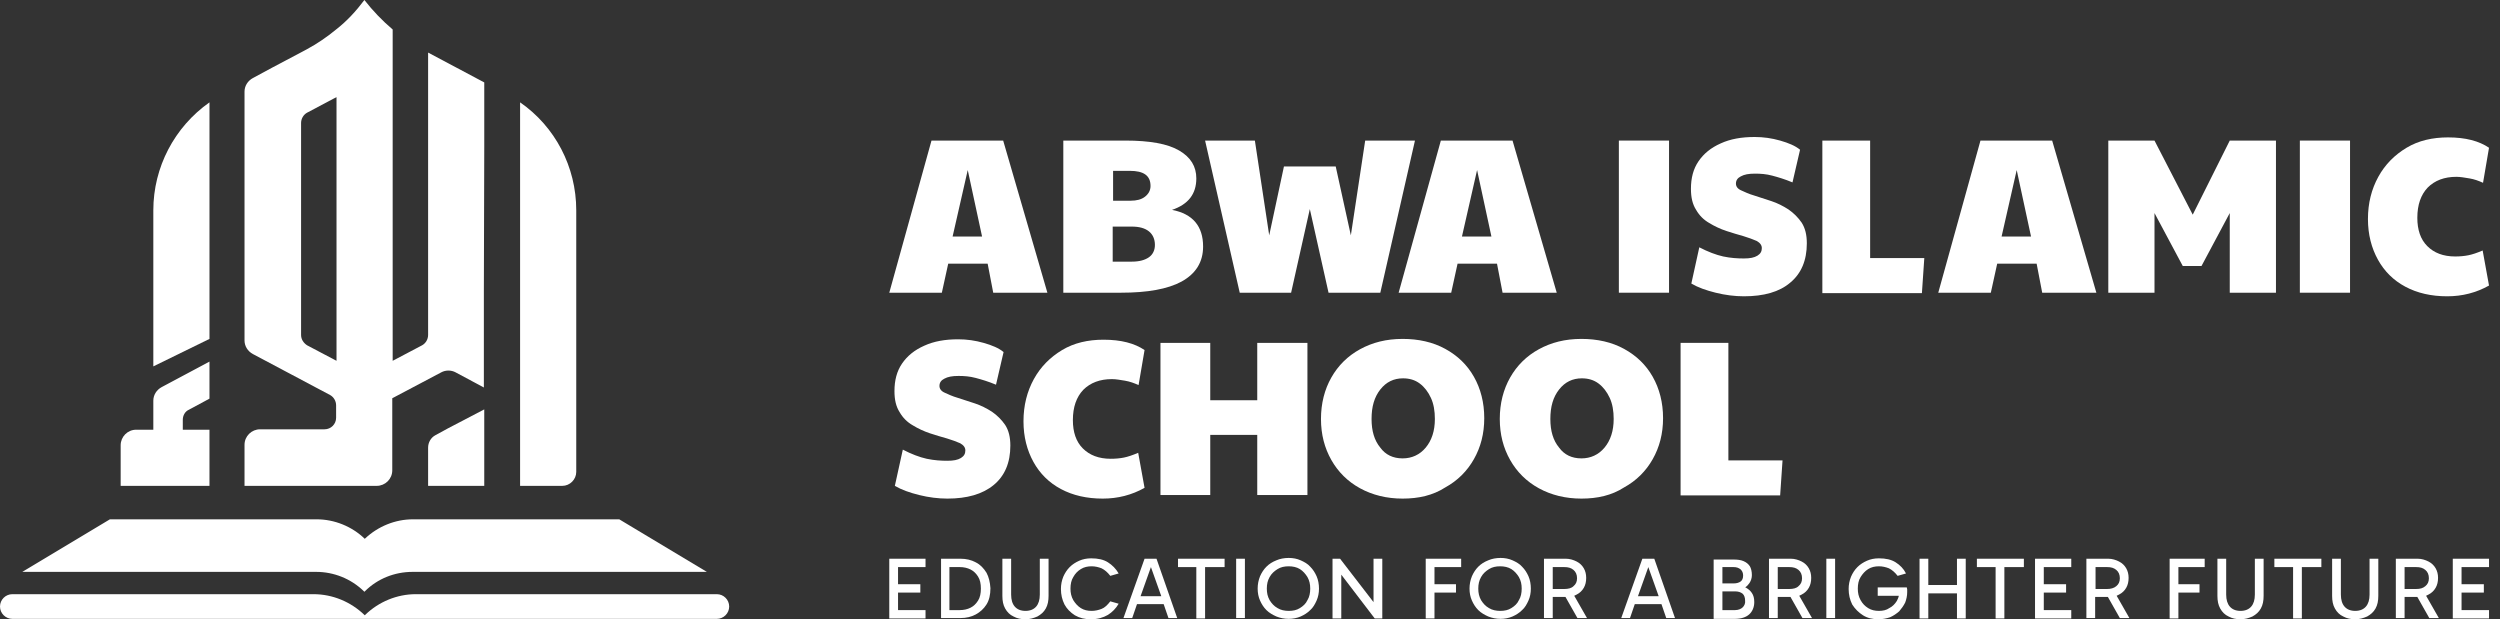 <svg width="218" height="54" viewBox="0 0 218 54" fill="none" xmlns="http://www.w3.org/2000/svg">
<rect x="0" y="0" width="218" height="54" fill="#333333" stroke="none"/>
<path d="M36.255 51.812H62.508C63.099 51.812 63.585 52.298 63.585 52.889C63.585 53.479 63.099 53.965 62.508 53.965H36.394H31.775H27.157H1.077C0.486 53.965 0 53.479 0 52.889C0 52.298 0.486 51.812 1.077 51.812H27.33C28.997 51.812 30.594 52.472 31.81 53.653L31.845 53.618C33.025 52.472 34.623 51.812 36.255 51.812Z" fill="white"/>
<path d="M36.011 45.284H53.999L61.639 49.868H35.976C34.413 49.868 32.92 50.458 31.809 51.569L31.774 51.604L31.705 51.535C30.593 50.458 29.1 49.868 27.572 49.868H1.944L9.584 45.284H27.607C29.17 45.284 30.698 45.909 31.809 46.985L31.844 46.951C32.955 45.909 34.448 45.284 36.011 45.284Z" fill="white"/>
<path d="M42.227 35.699V42.366H39.137H37.331V39.032C37.331 38.581 37.574 38.164 37.956 37.956L39.102 37.331L42.227 35.699Z" fill="white"/>
<path d="M50.249 22.329V41.151C50.249 41.811 49.693 42.367 49.034 42.367H45.352V8.925C48.408 11.043 50.249 14.55 50.249 18.336V22.295C50.249 22.329 50.249 22.329 50.249 22.329Z" fill="white"/>
<path d="M42.228 12.745V7.188L37.331 4.584V29.205C37.331 29.587 37.123 29.934 36.81 30.108L34.241 31.462V2.57C33.338 1.806 32.504 0.938 31.775 0C31.046 0.972 30.247 1.841 29.309 2.57C28.511 3.23 27.643 3.82 26.74 4.306L26.219 4.584L23.788 5.869L22.052 6.806C21.6 7.05 21.322 7.501 21.322 7.987V29.691C21.322 30.178 21.6 30.629 22.052 30.872L28.789 34.449C29.101 34.623 29.309 34.97 29.309 35.352V36.428C29.309 36.984 28.858 37.435 28.302 37.435H22.677C21.948 37.435 21.322 38.026 21.322 38.79V42.367H32.852C33.581 42.367 34.206 41.776 34.206 41.012V34.727L38.477 32.469C38.859 32.261 39.346 32.261 39.728 32.469L42.193 33.789V25.351L42.228 12.745ZM26.254 29.205V10.731C26.254 10.349 26.462 10.001 26.774 9.828L29.067 8.612C29.171 8.578 29.24 8.508 29.344 8.473V31.462L26.774 30.108C26.462 29.9 26.254 29.587 26.254 29.205Z" fill="white"/>
<path d="M18.267 8.925V29.552L13.37 31.949V18.336C13.37 14.585 15.21 11.078 18.267 8.925Z" fill="white"/>
<path d="M15.94 36.602V37.471H18.266V42.367H10.522V38.825C10.522 38.096 11.112 37.471 11.876 37.471H13.37V34.935C13.37 34.449 13.648 33.998 14.099 33.755L18.266 31.532V34.762L16.46 35.734C16.148 35.873 15.94 36.22 15.94 36.602Z" fill="white"/>
<path d="M77.545 25.524L81.226 12.258H87.477L91.332 25.524H86.609L86.123 22.989H82.685L82.129 25.524H77.545ZM83.067 20.628H85.637L84.387 14.828L83.067 20.628Z" fill="white"/>
<path d="M97.756 25.524H92.721V12.258H98.138C100.256 12.258 101.819 12.536 102.826 13.127C103.833 13.717 104.319 14.515 104.319 15.557C104.319 16.912 103.625 17.815 102.201 18.301C104.007 18.648 104.91 19.725 104.91 21.496C104.91 22.85 104.285 23.857 103.034 24.552C101.819 25.211 100.048 25.524 97.756 25.524ZM98.694 22.815C99.353 22.815 99.84 22.676 100.187 22.433C100.534 22.19 100.708 21.808 100.708 21.357C100.708 20.87 100.534 20.454 100.187 20.176C99.84 19.898 99.353 19.759 98.694 19.759H97.027V22.815H98.694ZM97.061 17.502H98.589C99.11 17.502 99.527 17.398 99.84 17.155C100.152 16.912 100.326 16.599 100.326 16.217C100.326 15.314 99.735 14.898 98.52 14.898H97.061V17.502Z" fill="white"/>
<path d="M108.105 25.524L105.084 12.258H109.425L110.675 20.523L111.96 14.515H116.474L117.794 20.523L119.044 12.258H123.385L120.364 25.524H115.849L114.217 18.231L112.585 25.524H108.105Z" fill="white"/>
<path d="M121.961 25.524L125.642 12.258H131.893L135.747 25.524H131.024L130.538 22.989H127.1L126.545 25.524H121.961ZM127.482 20.628H130.052L128.802 14.828L127.482 20.628Z" fill="white"/>
<path d="M141.165 25.524V12.258H145.54V25.524H141.165Z" fill="white"/>
<path d="M152.069 25.837C151.27 25.837 150.436 25.732 149.603 25.524C148.77 25.316 148.075 25.073 147.485 24.725L148.179 21.565C148.908 21.947 149.638 22.225 150.263 22.364C150.923 22.503 151.513 22.538 152.069 22.538C152.59 22.538 152.972 22.468 153.249 22.294C153.527 22.121 153.631 21.912 153.631 21.635C153.631 21.392 153.492 21.183 153.18 21.009C152.867 20.871 152.485 20.732 152.034 20.593C151.548 20.454 151.062 20.315 150.541 20.141C150.02 19.968 149.499 19.725 149.047 19.447C148.561 19.169 148.179 18.787 147.901 18.301C147.589 17.815 147.45 17.224 147.45 16.46C147.45 15.523 147.658 14.724 148.11 14.064C148.561 13.404 149.186 12.883 150.054 12.501C150.888 12.119 151.86 11.946 153.006 11.946C153.77 11.946 154.499 12.05 155.229 12.258C155.958 12.467 156.548 12.71 156.965 13.057L156.305 15.905C155.645 15.627 155.055 15.453 154.534 15.314C154.013 15.175 153.527 15.141 153.041 15.141C152.485 15.141 152.103 15.21 151.791 15.384C151.513 15.523 151.374 15.731 151.374 16.009C151.374 16.252 151.513 16.46 151.826 16.599C152.138 16.738 152.485 16.912 152.972 17.051C153.423 17.189 153.944 17.363 154.465 17.537C154.986 17.71 155.472 17.953 155.958 18.266C156.409 18.579 156.791 18.961 157.104 19.412C157.417 19.898 157.555 20.489 157.555 21.218C157.555 22.711 157.069 23.857 156.097 24.656C155.159 25.454 153.805 25.837 152.069 25.837Z" fill="white"/>
<path d="M158.909 25.524V12.258H163.076V22.503H167.799L167.591 25.559H158.909V25.524Z" fill="white"/>
<path d="M169.016 25.524L172.697 12.258H178.948L182.803 25.524H178.08L177.594 22.989H174.156L173.6 25.524H169.016ZM174.538 20.628H177.107L175.857 14.828L174.538 20.628Z" fill="white"/>
<path d="M183.844 25.524V12.258H187.872L191.206 18.718L194.435 12.258H198.464V25.524H194.435V18.579L191.97 23.197H190.338L187.872 18.579V25.524H183.844Z" fill="white"/>
<path d="M200.547 25.524V12.258H204.923V25.524H200.547Z" fill="white"/>
<path d="M213.396 25.837C212.007 25.837 210.791 25.559 209.75 25.003C208.708 24.448 207.909 23.649 207.354 22.642C206.798 21.635 206.485 20.454 206.485 19.1C206.485 17.711 206.798 16.495 207.388 15.419C207.979 14.342 208.812 13.509 209.854 12.884C210.896 12.259 212.111 11.981 213.465 11.981C214.993 11.981 216.174 12.293 217.042 12.884L216.521 15.94C216.139 15.766 215.757 15.627 215.341 15.558C214.924 15.488 214.542 15.419 214.195 15.419C213.153 15.419 212.319 15.731 211.694 16.357C211.104 16.982 210.791 17.85 210.791 18.996C210.791 20.038 211.069 20.871 211.66 21.461C212.25 22.052 213.049 22.364 214.091 22.364C214.507 22.364 214.889 22.329 215.237 22.26C215.584 22.191 216.001 22.052 216.487 21.843L217.042 24.899C215.931 25.524 214.716 25.837 213.396 25.837Z" fill="white"/>
<path d="M82.615 43.478C81.817 43.478 80.983 43.374 80.15 43.166C79.316 42.957 78.622 42.714 78.031 42.367L78.726 39.207C79.455 39.589 80.184 39.867 80.81 40.005C81.469 40.144 82.06 40.179 82.615 40.179C83.136 40.179 83.518 40.11 83.796 39.936C84.074 39.762 84.178 39.554 84.178 39.276C84.178 39.033 84.039 38.825 83.727 38.651C83.414 38.512 83.032 38.373 82.581 38.234C82.094 38.096 81.608 37.957 81.087 37.783C80.567 37.609 80.046 37.366 79.594 37.088C79.108 36.811 78.726 36.429 78.448 35.942C78.136 35.456 77.997 34.866 77.997 34.102C77.997 33.164 78.205 32.365 78.656 31.706C79.108 31.046 79.733 30.525 80.601 30.143C81.435 29.761 82.407 29.587 83.553 29.587C84.317 29.587 85.046 29.692 85.775 29.9C86.505 30.108 87.095 30.351 87.512 30.699L86.852 33.546C86.192 33.268 85.602 33.095 85.081 32.956C84.56 32.817 84.074 32.782 83.588 32.782C83.032 32.782 82.65 32.852 82.338 33.025C82.06 33.164 81.921 33.373 81.921 33.65C81.921 33.894 82.06 34.102 82.372 34.241C82.685 34.38 83.032 34.553 83.518 34.692C83.97 34.831 84.491 35.005 85.011 35.178C85.532 35.352 86.019 35.595 86.505 35.908C86.956 36.22 87.338 36.602 87.651 37.054C87.963 37.54 88.102 38.13 88.102 38.859C88.102 40.353 87.616 41.499 86.644 42.297C85.671 43.096 84.317 43.478 82.615 43.478Z" fill="white"/>
<path d="M96.159 43.478C94.77 43.478 93.555 43.2 92.513 42.644C91.471 42.089 90.672 41.29 90.117 40.283C89.561 39.276 89.248 38.095 89.248 36.741C89.248 35.352 89.561 34.136 90.151 33.059C90.742 31.983 91.575 31.15 92.617 30.524C93.659 29.899 94.874 29.622 96.228 29.622C97.757 29.622 98.937 29.934 99.805 30.524L99.284 33.58C98.903 33.407 98.52 33.268 98.104 33.198C97.687 33.129 97.305 33.059 96.958 33.059C95.916 33.059 95.082 33.372 94.457 33.997C93.867 34.622 93.555 35.49 93.555 36.636C93.555 37.678 93.832 38.512 94.423 39.102C95.013 39.692 95.812 40.005 96.854 40.005C97.27 40.005 97.652 39.97 98 39.901C98.347 39.831 98.763 39.692 99.25 39.484L99.805 42.54C98.694 43.165 97.479 43.478 96.159 43.478Z" fill="white"/>
<path d="M101.193 43.166V29.9H105.534V34.901H109.632V29.9H114.008V43.166H109.632V37.922H105.534V43.166H101.193Z" fill="white"/>
<path d="M122.308 43.478C120.919 43.478 119.669 43.166 118.592 42.575C117.516 41.985 116.682 41.151 116.092 40.11C115.502 39.068 115.189 37.887 115.189 36.533C115.189 35.178 115.502 33.963 116.092 32.921C116.682 31.879 117.516 31.046 118.592 30.456C119.669 29.865 120.884 29.553 122.308 29.553C123.697 29.553 124.947 29.831 126.024 30.421C127.1 31.011 127.934 31.81 128.524 32.852C129.115 33.894 129.427 35.109 129.427 36.463C129.427 37.818 129.115 38.998 128.524 40.04C127.934 41.082 127.1 41.916 126.024 42.506C124.947 43.2 123.697 43.478 122.308 43.478ZM122.308 39.971C123.107 39.971 123.801 39.658 124.322 39.033C124.843 38.408 125.121 37.575 125.121 36.533C125.121 35.838 125.017 35.213 124.774 34.692C124.531 34.171 124.218 33.755 123.801 33.442C123.385 33.13 122.899 32.991 122.343 32.991C121.544 32.991 120.884 33.303 120.363 33.963C119.843 34.623 119.6 35.456 119.6 36.533C119.6 37.575 119.843 38.408 120.363 39.033C120.815 39.658 121.475 39.971 122.308 39.971Z" fill="white"/>
<path d="M137.9 43.478C136.511 43.478 135.261 43.166 134.184 42.575C133.108 41.985 132.274 41.151 131.684 40.11C131.094 39.068 130.781 37.887 130.781 36.533C130.781 35.178 131.094 33.963 131.684 32.921C132.274 31.879 133.108 31.046 134.184 30.456C135.261 29.865 136.476 29.553 137.9 29.553C139.289 29.553 140.539 29.831 141.616 30.421C142.692 31.011 143.526 31.81 144.116 32.852C144.706 33.894 145.019 35.109 145.019 36.463C145.019 37.818 144.706 38.998 144.116 40.04C143.526 41.082 142.692 41.916 141.616 42.506C140.539 43.2 139.289 43.478 137.9 43.478ZM137.9 39.971C138.699 39.971 139.393 39.658 139.914 39.033C140.435 38.408 140.713 37.575 140.713 36.533C140.713 35.838 140.609 35.213 140.366 34.692C140.123 34.171 139.81 33.755 139.393 33.442C138.977 33.13 138.49 32.991 137.935 32.991C137.136 32.991 136.476 33.303 135.955 33.963C135.434 34.623 135.191 35.456 135.191 36.533C135.191 37.575 135.434 38.408 135.955 39.033C136.407 39.658 137.067 39.971 137.9 39.971Z" fill="white"/>
<path d="M146.547 43.166V29.9H150.715V40.144H155.437L155.229 43.2H146.547V43.166Z" fill="white"/>
<path d="M78.309 49.45V50.944H80.254V51.673H78.309V53.201H80.706V53.93H77.545V48.721H80.706V49.45H78.309Z" fill="white"/>
<path d="M86.019 49.937C85.776 49.555 85.498 49.242 85.081 49.034C84.699 48.825 84.248 48.721 83.762 48.721H82.06V53.895H83.762C84.248 53.895 84.699 53.791 85.081 53.583C85.463 53.375 85.776 53.097 86.019 52.715C86.262 52.333 86.366 51.847 86.366 51.291C86.332 50.77 86.227 50.319 86.019 49.937ZM85.29 52.367C85.116 52.645 84.908 52.854 84.63 52.993C84.352 53.132 84.04 53.201 83.692 53.201H82.789V49.45H83.692C84.04 49.45 84.352 49.52 84.63 49.659C84.908 49.798 85.116 50.006 85.29 50.284C85.463 50.562 85.533 50.909 85.533 51.326C85.533 51.742 85.463 52.09 85.29 52.367Z" fill="white"/>
<path d="M89.421 54C89.039 54 88.692 53.93 88.379 53.757C88.067 53.618 87.824 53.375 87.65 53.062C87.476 52.749 87.407 52.402 87.407 51.951V48.721H88.171V51.847C88.171 52.298 88.275 52.645 88.483 52.888C88.692 53.132 89.004 53.27 89.421 53.27C89.838 53.27 90.15 53.132 90.359 52.888C90.567 52.645 90.671 52.298 90.671 51.847V48.721H91.435V51.951C91.435 52.402 91.366 52.749 91.192 53.062C91.018 53.375 90.775 53.583 90.463 53.757C90.15 53.895 89.803 54 89.421 54Z" fill="white"/>
<path d="M95.117 54C94.597 54 94.145 53.895 93.728 53.653C93.346 53.409 93.034 53.097 92.826 52.715C92.617 52.298 92.513 51.847 92.513 51.361C92.513 50.978 92.582 50.631 92.721 50.284C92.86 49.971 93.034 49.694 93.277 49.45C93.52 49.207 93.798 49.034 94.11 48.895C94.423 48.756 94.77 48.687 95.152 48.687C95.743 48.687 96.229 48.791 96.611 49.034C96.993 49.277 97.305 49.589 97.548 50.006L96.819 50.215C96.576 49.902 96.333 49.694 96.055 49.555C95.777 49.45 95.499 49.381 95.187 49.381C94.84 49.381 94.527 49.45 94.249 49.624C93.972 49.798 93.763 50.006 93.59 50.319C93.416 50.596 93.346 50.944 93.346 51.326C93.346 51.708 93.416 52.02 93.59 52.333C93.763 52.611 93.972 52.854 94.249 53.027C94.527 53.201 94.84 53.27 95.187 53.27C95.499 53.27 95.777 53.201 96.055 53.097C96.333 52.993 96.576 52.75 96.819 52.437L97.548 52.645C97.305 53.062 96.993 53.375 96.611 53.618C96.194 53.861 95.708 54 95.117 54Z" fill="white"/>
<path d="M100.847 48.721H99.805L97.965 53.895H98.729L99.146 52.68H101.472L101.889 53.895H102.653L100.847 48.721ZM99.458 51.986L100.361 49.45L101.264 51.986H99.458Z" fill="white"/>
<path d="M106.785 48.721V49.45H105.083V53.93H104.319V49.45H102.722V48.721H106.785Z" fill="white"/>
<path d="M108.556 53.895H107.792V48.721H108.556V53.895Z" fill="white"/>
<path d="M109.668 51.326C109.668 50.944 109.737 50.597 109.876 50.249C110.015 49.937 110.189 49.659 110.432 49.416C110.675 49.173 110.953 48.999 111.3 48.86C111.613 48.721 111.995 48.652 112.377 48.652C112.759 48.652 113.106 48.721 113.418 48.86C113.731 48.999 114.044 49.173 114.252 49.416C114.495 49.659 114.669 49.937 114.808 50.249C114.946 50.562 115.016 50.944 115.016 51.326C115.016 51.708 114.946 52.055 114.808 52.368C114.669 52.68 114.495 52.993 114.252 53.201C114.009 53.444 113.731 53.618 113.418 53.757C113.106 53.896 112.724 53.965 112.377 53.965C111.995 53.965 111.647 53.896 111.3 53.757C110.988 53.618 110.675 53.444 110.432 53.201C110.189 52.958 110.015 52.68 109.876 52.368C109.737 52.055 109.668 51.708 109.668 51.326ZM110.467 51.326C110.467 51.708 110.536 52.02 110.71 52.333C110.883 52.611 111.092 52.854 111.404 53.027C111.682 53.201 112.029 53.27 112.377 53.27C112.759 53.27 113.071 53.201 113.349 53.027C113.627 52.854 113.87 52.645 114.009 52.333C114.182 52.055 114.252 51.708 114.252 51.326C114.252 50.944 114.182 50.631 114.009 50.319C113.835 50.041 113.627 49.798 113.349 49.624C113.071 49.451 112.724 49.381 112.377 49.381C111.995 49.381 111.682 49.451 111.404 49.624C111.126 49.798 110.883 50.006 110.71 50.319C110.536 50.631 110.467 50.944 110.467 51.326Z" fill="white"/>
<path d="M120.536 48.721V53.93H119.877L116.96 50.11V53.93H116.196V48.721H116.855L119.772 52.506V48.721H120.536Z" fill="white"/>
<path d="M125.087 49.45V50.944H126.962V51.673H125.087V53.93H124.323V48.721H127.413V49.45H125.087Z" fill="white"/>
<path d="M128.142 51.326C128.142 50.944 128.212 50.597 128.351 50.249C128.49 49.937 128.663 49.659 128.906 49.416C129.149 49.173 129.427 48.999 129.774 48.86C130.087 48.721 130.469 48.652 130.851 48.652C131.233 48.652 131.58 48.721 131.893 48.86C132.205 48.999 132.518 49.173 132.726 49.416C132.969 49.659 133.143 49.937 133.282 50.249C133.421 50.562 133.49 50.944 133.49 51.326C133.49 51.708 133.421 52.055 133.282 52.368C133.143 52.68 132.969 52.993 132.726 53.201C132.483 53.444 132.205 53.618 131.893 53.757C131.58 53.896 131.198 53.965 130.851 53.965C130.469 53.965 130.122 53.896 129.774 53.757C129.462 53.618 129.149 53.444 128.906 53.201C128.663 52.958 128.49 52.68 128.351 52.368C128.212 52.055 128.142 51.708 128.142 51.326ZM128.906 51.326C128.906 51.708 128.976 52.02 129.149 52.333C129.323 52.611 129.531 52.854 129.844 53.027C130.122 53.201 130.469 53.27 130.816 53.27C131.198 53.27 131.511 53.201 131.789 53.027C132.066 52.854 132.31 52.645 132.448 52.333C132.622 52.055 132.692 51.708 132.692 51.326C132.692 50.944 132.622 50.631 132.448 50.319C132.275 50.041 132.066 49.798 131.789 49.624C131.511 49.451 131.164 49.381 130.816 49.381C130.434 49.381 130.122 49.451 129.844 49.624C129.566 49.798 129.323 50.006 129.149 50.319C128.976 50.631 128.906 50.944 128.906 51.326Z" fill="white"/>
<path d="M137.274 51.951C137.344 51.916 137.413 51.881 137.483 51.847C137.761 51.708 137.969 51.499 138.108 51.256C138.247 51.013 138.316 50.735 138.316 50.388C138.316 50.075 138.247 49.798 138.108 49.555C137.969 49.312 137.761 49.103 137.483 48.964C137.205 48.825 136.892 48.721 136.545 48.721H134.635V53.895H135.399V52.055H136.51L137.552 53.895H138.386L137.274 51.951ZM136.406 51.36H135.399V49.45H136.406C136.754 49.45 136.997 49.52 137.205 49.694C137.413 49.867 137.518 50.11 137.518 50.423C137.518 50.735 137.413 50.944 137.205 51.117C137.031 51.291 136.754 51.36 136.406 51.36Z" fill="white"/>
<path d="M144.254 48.721H143.213L141.372 53.895H142.136L142.553 52.68H144.879L145.296 53.895H146.06L144.254 48.721ZM142.831 51.986L143.733 49.45L144.636 51.986H142.831Z" fill="white"/>
<path d="M152.764 51.708C152.625 51.499 152.451 51.36 152.208 51.221H152.173C152.347 51.117 152.451 50.978 152.555 50.839C152.694 50.631 152.764 50.388 152.764 50.145C152.764 49.832 152.694 49.554 152.59 49.381C152.451 49.172 152.278 49.034 152.034 48.929C151.791 48.825 151.514 48.791 151.132 48.791H149.43V53.965H151.27C151.826 53.965 152.243 53.826 152.521 53.583C152.798 53.34 152.972 52.958 152.972 52.506C152.972 52.159 152.903 51.916 152.764 51.708ZM150.194 49.45H151.166C151.444 49.45 151.618 49.52 151.791 49.659C151.93 49.798 152 49.971 152 50.18C152 50.423 151.93 50.596 151.791 50.7C151.652 50.805 151.444 50.874 151.166 50.874H150.194V49.45ZM151.965 52.958C151.826 53.097 151.583 53.201 151.305 53.201H150.194V51.569H151.305C151.583 51.569 151.791 51.638 151.965 51.777C152.104 51.916 152.173 52.124 152.173 52.367C152.208 52.611 152.104 52.819 151.965 52.958Z" fill="white"/>
<path d="M156.895 51.951C156.965 51.916 157.034 51.881 157.104 51.847C157.382 51.708 157.59 51.499 157.729 51.256C157.868 51.013 157.937 50.735 157.937 50.388C157.937 50.075 157.868 49.798 157.729 49.555C157.59 49.312 157.382 49.103 157.104 48.964C156.826 48.825 156.513 48.721 156.166 48.721H154.256V53.895H155.02V52.055H156.131L157.173 53.895H158.007L156.895 51.951ZM156.027 51.36H155.02V49.45H156.027C156.374 49.45 156.618 49.52 156.826 49.694C157.034 49.867 157.138 50.11 157.138 50.423C157.138 50.735 157.034 50.944 156.826 51.117C156.652 51.291 156.374 51.36 156.027 51.36Z" fill="white"/>
<path d="M160.021 53.895H159.257V48.721H160.021V53.895Z" fill="white"/>
<path d="M166.307 51.638C166.307 51.951 166.238 52.263 166.133 52.541C165.994 52.819 165.821 53.062 165.612 53.305C165.369 53.514 165.126 53.687 164.814 53.826C164.501 53.93 164.154 54 163.807 54C163.286 54 162.834 53.895 162.452 53.653C162.07 53.409 161.758 53.097 161.515 52.715C161.306 52.298 161.202 51.847 161.202 51.361C161.202 50.978 161.272 50.631 161.411 50.284C161.549 49.971 161.723 49.694 161.966 49.45C162.209 49.207 162.487 49.034 162.8 48.895C163.112 48.756 163.459 48.687 163.841 48.687C164.432 48.687 164.918 48.791 165.3 49.034C165.682 49.277 165.994 49.589 166.203 50.006L165.474 50.215C165.23 49.902 164.987 49.694 164.71 49.555C164.432 49.45 164.154 49.381 163.841 49.381C163.494 49.381 163.182 49.45 162.904 49.624C162.626 49.798 162.418 50.041 162.244 50.319C162.07 50.596 162.001 50.944 162.001 51.326C162.001 51.708 162.07 52.02 162.244 52.333C162.418 52.645 162.626 52.854 162.904 53.027C163.182 53.201 163.494 53.27 163.841 53.27C164.189 53.27 164.501 53.201 164.744 53.027C165.022 52.889 165.23 52.68 165.404 52.402C165.474 52.263 165.543 52.124 165.578 51.951H163.737V51.222H166.272C166.272 51.291 166.307 51.326 166.307 51.395C166.307 51.499 166.307 51.569 166.307 51.638Z" fill="white"/>
<path d="M171.412 48.721V53.93H170.648V51.742H168.148V53.93H167.384V48.721H168.148V51.013H170.648V48.721H171.412Z" fill="white"/>
<path d="M176.482 48.721V49.45H174.781V53.93H174.017V49.45H172.385V48.721H176.482Z" fill="white"/>
<path d="M178.218 49.45V50.944H180.163V51.673H178.218V53.201H180.614V53.93H177.454V48.721H180.614V49.45H178.218Z" fill="white"/>
<path d="M184.572 51.951C184.642 51.916 184.711 51.881 184.78 51.847C185.058 51.708 185.267 51.499 185.406 51.256C185.544 51.013 185.614 50.735 185.614 50.388C185.614 50.075 185.544 49.798 185.406 49.555C185.267 49.312 185.058 49.103 184.78 48.964C184.503 48.825 184.19 48.721 183.843 48.721H181.933V53.895H182.697V52.055H183.808L184.85 53.895H185.683L184.572 51.951ZM183.739 51.36H182.732V49.45H183.739C184.086 49.45 184.329 49.52 184.537 49.694C184.746 49.867 184.85 50.11 184.85 50.423C184.85 50.735 184.746 50.944 184.537 51.117C184.329 51.291 184.051 51.36 183.739 51.36Z" fill="white"/>
<path d="M189.956 49.45V50.944H191.796V51.673H189.956V53.93H189.192V48.721H192.248V49.45H189.956Z" fill="white"/>
<path d="M195.373 54C194.991 54 194.644 53.93 194.331 53.757C194.019 53.618 193.776 53.375 193.602 53.062C193.429 52.749 193.359 52.402 193.359 51.951V48.721H194.123V51.847C194.123 52.298 194.227 52.645 194.436 52.888C194.644 53.132 194.957 53.27 195.373 53.27C195.79 53.27 196.103 53.132 196.311 52.888C196.519 52.645 196.623 52.298 196.623 51.847V48.721H197.387V51.951C197.387 52.402 197.318 52.749 197.144 53.062C196.971 53.375 196.728 53.583 196.415 53.757C196.103 53.895 195.755 54 195.373 54Z" fill="white"/>
<path d="M202.423 48.721V49.45H200.721V53.93H199.957V49.45H198.325V48.721H202.423Z" fill="white"/>
<path d="M205.375 54C204.993 54 204.646 53.93 204.333 53.757C204.02 53.618 203.777 53.375 203.604 53.062C203.43 52.749 203.361 52.402 203.361 51.951V48.721H204.125V51.847C204.125 52.298 204.229 52.645 204.437 52.888C204.645 53.132 204.958 53.27 205.375 53.27C205.791 53.27 206.104 53.132 206.312 52.888C206.521 52.645 206.625 52.298 206.625 51.847V48.721H207.389V51.951C207.389 52.402 207.319 52.749 207.146 53.062C206.972 53.375 206.729 53.583 206.417 53.757C206.104 53.895 205.757 54 205.375 54Z" fill="white"/>
<path d="M211.556 51.951C211.625 51.916 211.695 51.881 211.764 51.847C212.042 51.708 212.25 51.499 212.389 51.256C212.528 51.013 212.598 50.735 212.598 50.388C212.598 50.075 212.528 49.798 212.389 49.555C212.25 49.312 212.042 49.103 211.764 48.964C211.486 48.825 211.174 48.721 210.826 48.721H208.917V53.895H209.68V52.055H210.792L211.834 53.895H212.667L211.556 51.951ZM210.688 51.36H209.68V49.45H210.688C211.035 49.45 211.278 49.52 211.486 49.694C211.695 49.867 211.799 50.11 211.799 50.423C211.799 50.735 211.695 50.944 211.486 51.117C211.278 51.291 211.035 51.36 210.688 51.36Z" fill="white"/>
<path d="M214.647 49.45V50.944H216.591V51.673H214.647V53.201H217.043V53.93H213.883V48.721H217.043V49.45H214.647Z" fill="white"/>
</svg>

